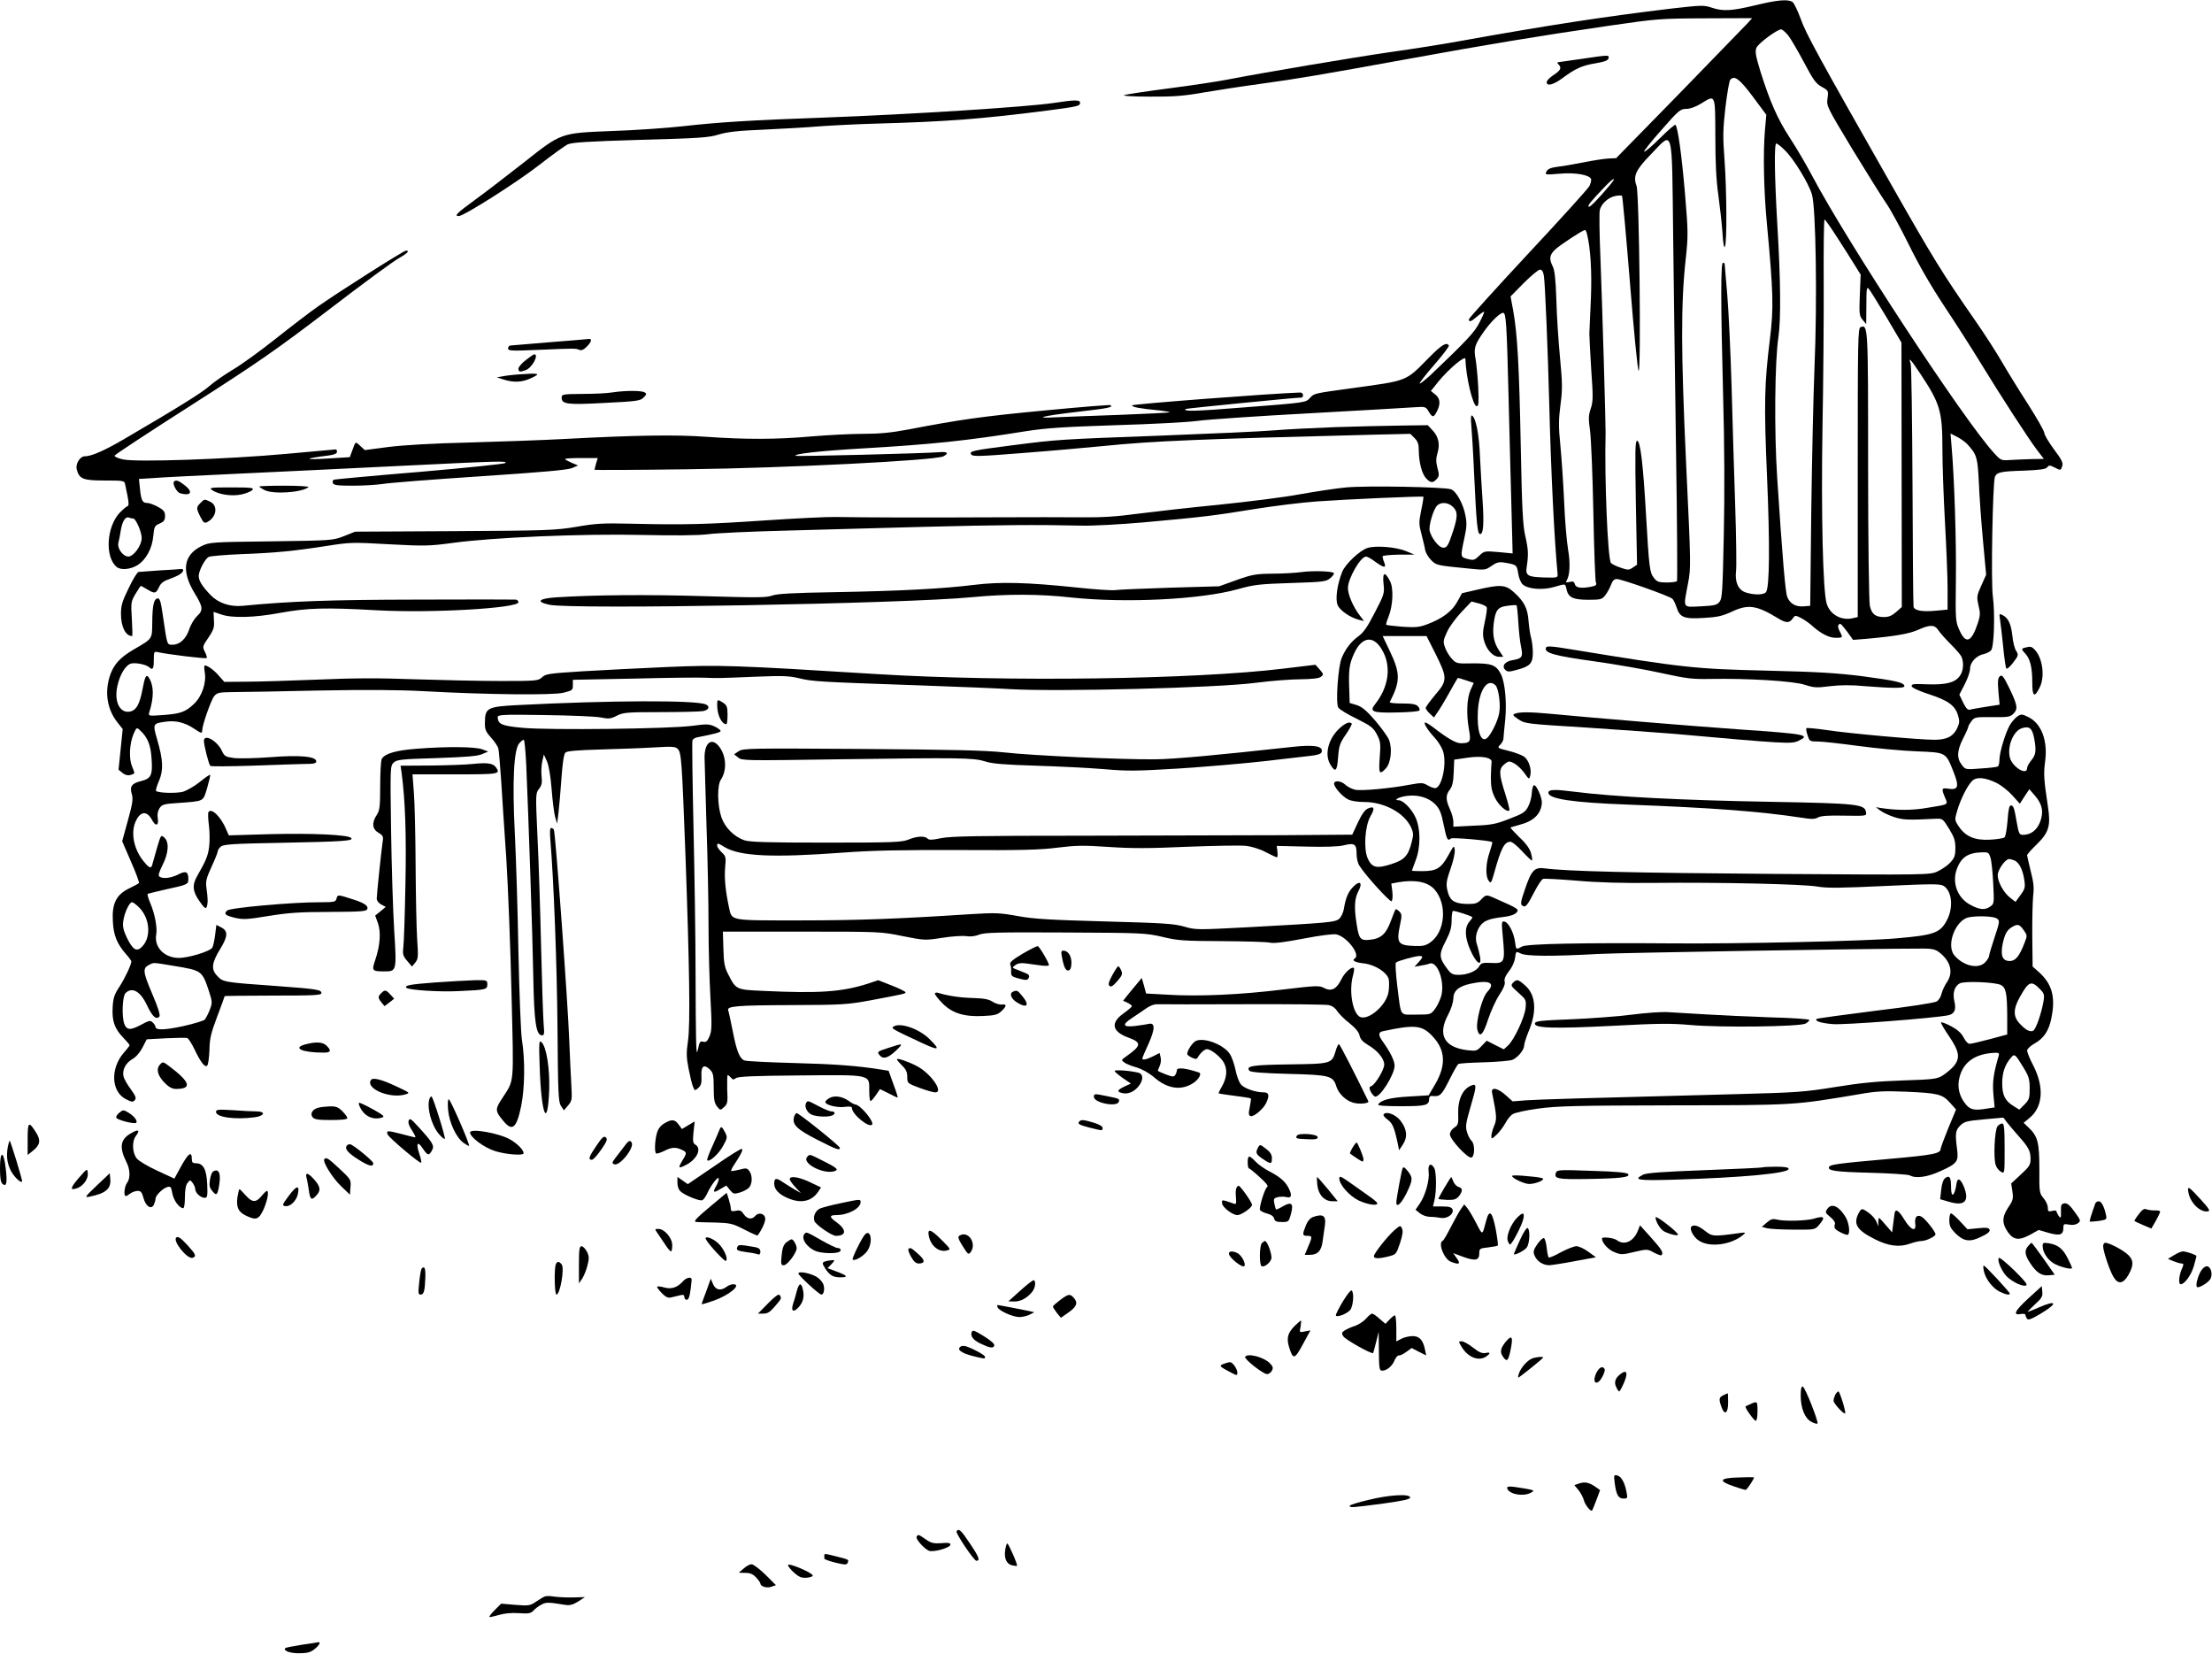  <svg version="1.0" xmlns="http://www.w3.org/2000/svg"
 width="1280pt" height="957pt" viewBox="0 0 1280 957"
 preserveAspectRatio="xMidYMid meet"><g transform="translate(0,957) scale(0.1,-0.1)"
fill="#000000" stroke="none">
<path d="M10155 9539 c-137 -33 -185 -35 -251 -13 -44 15 -59 14 -228 -5 -391
-47 -714 -96 -1241 -191 -88 -16 -259 -43 -380 -60 -217 -31 -755 -122 -950
-160 -55 -11 -208 -34 -339 -51 -132 -17 -249 -35 -260 -39 -13 -5 47 -9 149
-9 139 -1 197 4 310 24 77 13 226 36 330 50 217 30 330 49 864 146 445 81 752
132 1151 190 277 40 293 42 557 43 l272 1 -27 -30 c-15 -16 -192 -198 -393
-405 l-367 -375 -43 -2 c-24 -1 -89 -11 -144 -22 -55 -11 -124 -23 -153 -26
-38 -5 -55 -12 -63 -27 -10 -19 -9 -20 75 -13 91 8 173 -6 183 -31 2 -7 -2
-25 -10 -41 -8 -15 -168 -192 -356 -393 -187 -201 -341 -371 -341 -377 0 -19
11 -15 49 17 19 16 36 28 39 26 2 -2 -10 -30 -27 -62 -28 -56 -71 -102 -283
-304 -32 -29 -60 -51 -63 -49 -3 3 35 52 85 109 49 56 87 107 84 111 -13 22
-42 4 -115 -70 -137 -139 -119 -132 -439 -176 -233 -32 -225 -30 -252 -60 -23
-24 -30 -25 -366 -51 -302 -24 -368 -26 -351 -10 3 3 647 67 672 66 4 0 7 7 7
15 0 8 -8 15 -17 14 -162 -5 -971 -67 -972 -74 -2 -10 40 -18 162 -30 32 -4
57 -8 55 -10 -2 -3 -130 -9 -284 -15 -153 -5 -319 -12 -368 -14 -144 -8 -88 7
116 31 183 21 208 26 195 39 -3 3 -176 -11 -384 -31 -357 -34 -481 -51 -788
-110 -95 -18 -165 -25 -260 -25 -71 0 -206 -7 -300 -15 -203 -18 -381 -18
-610 -2 -175 13 -411 9 -825 -13 -113 -6 -356 -15 -540 -20 -214 -5 -385 -15
-472 -26 l-137 -18 -26 24 c-29 27 -27 28 -46 -25 l-15 -40 -114 -7 c-156 -10
-159 -2 -7 17 31 4 47 11 47 21 0 8 -3 14 -7 14 -5 0 -134 -12 -288 -26 -343
-31 -866 -49 -943 -32 -29 6 -51 16 -49 22 2 6 203 138 446 293 386 247 487
317 795 552 193 148 375 282 404 297 49 28 65 44 41 44 -13 0 -393 -241 -509
-323 -47 -33 -157 -117 -245 -187 -88 -70 -200 -151 -248 -179 -48 -29 -109
-71 -136 -95 -43 -38 -174 -120 -499 -310 -112 -65 -184 -96 -222 -96 -27 0
-54 -44 -46 -75 14 -56 36 -65 161 -65 111 0 115 -1 119 -22 23 -106 24 -123
13 -127 -7 -2 -26 -19 -44 -37 -77 -82 -87 -257 -18 -314 24 -20 79 -15 120
10 49 30 86 97 92 169 5 54 8 60 37 72 25 11 31 20 31 44 0 24 -7 34 -40 52
-22 12 -50 23 -62 23 -29 0 -36 14 -43 82 l-6 57 81 5 c44 4 271 15 505 26
234 11 655 31 935 45 569 28 613 29 599 16 -5 -5 -227 -28 -494 -51 -267 -22
-491 -43 -497 -45 -7 -2 -10 -11 -7 -20 5 -12 26 -15 117 -15 61 0 138 5 171
10 34 6 286 26 561 44 361 24 510 37 535 48 l35 15 -38 16 c-20 9 -37 18 -37
21 0 4 42 6 94 6 l95 0 -10 -32 c-5 -18 -9 -34 -9 -36 0 -2 242 -1 538 3 565
7 1437 51 1481 75 34 17 24 28 -21 24 -82 -7 -829 -26 -834 -21 -12 11 140 28
376 42 415 24 612 45 955 100 122 19 218 25 520 35 204 6 417 17 475 25 58 8
350 28 650 44 300 17 573 32 608 35 60 4 63 3 79 -25 22 -36 29 -36 48 1 22
43 19 76 -10 98 l-25 20 43 54 c63 76 157 155 157 131 2 -101 43 -273 65 -273
11 0 13 19 9 108 -3 59 -10 132 -15 162 -12 65 -7 84 48 162 40 57 92 108 111
108 17 0 21 -59 32 -505 6 -231 13 -525 17 -653 l6 -234 -82 8 c-81 7 -83 6
-111 -21 -27 -26 -33 -28 -67 -19 -43 11 -43 11 -19 122 13 59 15 85 6 129
-12 67 -53 141 -83 152 -37 14 -494 22 -607 11 -58 -5 -179 -24 -270 -40 -91
-17 -300 -43 -465 -60 -165 -16 -376 -40 -470 -52 -124 -17 -211 -22 -320 -21
-82 1 -323 1 -535 0 -389 -2 -730 -1 -895 2 -49 1 -234 -8 -410 -20 -339 -23
-464 -26 -770 -19 -164 4 -208 2 -320 -18 -122 -20 -166 -22 -705 -25 l-575
-3 -65 -26 c-65 -25 -69 -25 -420 -30 -347 -4 -356 -5 -403 -27 -105 -51 -119
-143 -42 -271 50 -81 52 -100 16 -134 -17 -16 -38 -51 -46 -77 -19 -56 -55
-89 -96 -89 -33 0 -31 -6 -55 158 -13 92 -19 112 -32 110 -22 -4 -30 -39 -31
-139 -1 -98 3 -93 -108 -157 -82 -48 -118 -90 -139 -158 -29 -96 -12 -191 46
-264 l30 -38 -12 -118 -12 -117 23 -19 c15 -12 31 -16 45 -12 29 9 28 6 10 50
-19 46 -15 131 9 188 17 38 18 39 37 21 44 -40 62 -84 67 -163 7 -97 -2 -116
-61 -131 -54 -13 -67 -32 -53 -76 8 -27 4 -55 -23 -152 l-33 -120 51 -118 c29
-65 49 -121 46 -124 -2 -3 -28 -17 -57 -31 -74 -36 -100 -87 -94 -190 4 -81
23 -129 76 -190 17 -19 31 -38 31 -42 0 -19 -37 -98 -69 -147 -29 -43 -36 -65
-39 -116 -5 -80 10 -125 59 -176 21 -22 39 -43 39 -46 0 -3 -15 -23 -34 -44
-79 -92 -72 -225 12 -268 35 -18 42 -18 52 -6 10 12 5 24 -23 63 -20 26 -38
59 -42 73 -9 37 10 77 50 101 22 12 45 39 60 68 l24 47 111 6 c62 3 117 4 124
1 7 -3 25 -31 40 -62 37 -78 62 -110 75 -97 6 6 11 46 13 90 1 67 9 98 45 194
24 63 43 116 43 118 0 1 126 3 280 3 232 0 280 2 280 14 0 20 -25 24 -255 41
-313 22 -315 23 -348 59 -37 38 -32 76 18 157 44 71 45 103 6 123 l-29 15 -7
-57 c-4 -31 -11 -65 -16 -74 -12 -22 -140 -61 -196 -60 -83 1 -142 63 -129
135 7 40 -8 122 -36 186 -10 24 -16 46 -14 49 3 2 52 14 109 27 121 26 127 29
127 58 0 44 -14 51 -58 28 -42 -21 -87 -27 -109 -13 -9 6 -4 23 17 66 36 71
40 134 11 160 -19 17 -20 16 -40 -51 -11 -37 -23 -80 -27 -95 -8 -37 -17 -35
-53 9 -55 67 -75 160 -48 226 27 64 66 70 97 13 20 -39 40 -34 33 9 -4 23 0
43 10 59 15 22 26 25 104 30 158 12 147 6 172 88 11 39 19 73 17 75 -2 3 -29
-16 -60 -41 -31 -25 -75 -50 -98 -57 -40 -10 -143 -7 -155 5 -3 3 4 29 17 58
27 63 24 122 -11 241 -26 90 -25 92 52 102 56 8 111 -6 161 -40 43 -29 48 -30
48 -11 0 30 51 175 69 198 18 21 27 23 113 24 51 0 273 4 493 9 275 5 466 4
610 -4 360 -20 742 -24 805 -9 52 13 55 15 55 44 l0 31 355 7 c195 5 380 7
410 5 70 -3 80 -3 295 6 151 6 191 5 249 -9 78 -19 112 -21 691 -41 231 -8
470 -18 530 -22 273 -16 1200 7 1425 37 85 11 200 20 255 20 68 1 106 5 118
14 17 13 17 15 -6 42 l-25 28 -183 -22 c-514 -63 -1604 -78 -2354 -32 -820 51
-912 54 -1215 41 -157 -7 -378 -18 -493 -25 -189 -12 -209 -15 -230 -34 -22
-21 -32 -22 -238 -22 -118 0 -342 5 -499 10 -208 8 -361 7 -565 -2 -154 -6
-338 -12 -409 -12 l-128 -1 -32 36 c-28 33 -65 59 -81 59 -4 0 -4 -18 0 -40
10 -60 -16 -138 -62 -182 -49 -47 -79 -58 -182 -65 -79 -6 -83 -5 -78 13 29
92 28 157 -2 204 -15 22 -22 8 -37 -71 -16 -82 -34 -116 -68 -125 -61 -15 -97
54 -77 146 14 65 45 118 76 130 24 9 92 -4 109 -21 20 -18 26 -8 26 42 0 48 1
51 23 46 52 -12 278 -40 283 -34 3 3 -2 19 -10 35 -15 30 -15 32 20 83 31 46
35 60 32 101 -2 27 -2 48 -2 48 1 0 21 -7 44 -15 63 -22 191 -19 346 10 154
28 257 31 559 14 313 -17 815 12 815 47 0 8 -8 15 -17 15 -10 1 -265 1 -568 0
-504 -1 -732 -9 -1011 -36 -73 -7 -141 16 -185 62 -50 52 -69 83 -69 111 0 30
36 99 58 110 9 5 94 12 187 16 197 7 306 18 499 48 133 21 149 21 360 9 206
-11 231 -10 366 8 232 32 755 54 1095 46 191 -4 321 -3 380 4 50 7 252 16 450
21 198 6 560 15 805 22 428 11 649 13 905 7 67 -2 227 7 365 19 343 31 408 39
640 77 113 18 275 38 360 44 165 12 613 32 617 27 1 -1 -4 -36 -13 -78 -14
-70 -14 -81 2 -140 9 -35 19 -76 21 -91 3 -15 18 -41 34 -57 31 -31 32 -31
214 -49 98 -10 100 -10 136 15 30 21 44 24 75 19 70 -12 71 -13 79 -61 3 -25
15 -54 25 -64 28 -28 116 -36 183 -16 69 20 64 21 72 -14 10 -47 39 -60 126
-60 72 0 79 2 98 26 11 14 26 41 33 60 9 24 18 34 34 34 27 0 304 -98 321
-114 7 -6 18 -29 25 -51 19 -58 44 -67 158 -60 76 4 107 11 159 35 97 46 145
39 271 -38 44 -27 65 -28 83 -1 14 20 16 20 48 4 19 -10 45 -28 59 -40 53 -49
103 -75 141 -75 44 0 44 1 24 39 -13 26 -11 41 5 41 4 0 21 -21 40 -46 l33
-46 76 6 c168 15 248 29 300 52 70 31 96 31 118 -3 10 -15 41 -50 69 -78 28
-27 56 -60 63 -72 17 -34 13 -88 -10 -116 -28 -37 -81 -50 -188 -46 -77 3 -91
2 -89 -11 2 -9 40 -27 102 -47 110 -36 150 -65 167 -124 9 -30 8 -43 -6 -73
-23 -47 -60 -66 -132 -66 -85 0 -490 36 -621 56 -62 9 -116 14 -119 11 -3 -3
0 -22 7 -41 11 -35 13 -36 59 -36 27 0 133 -12 237 -26 104 -14 256 -28 337
-31 171 -7 166 -4 213 -123 32 -82 25 -102 -32 -93 -39 6 -41 1 -19 -51 18
-43 25 -39 -104 -60 -86 -15 -172 -15 -266 -1 l-30 5 25 -19 c14 -11 50 -28
80 -38 52 -17 83 -18 238 -10 43 2 44 1 80 -57 30 -49 37 -69 37 -112 0 -45
-5 -57 -30 -85 -16 -17 -50 -40 -74 -51 -43 -20 -62 -20 -950 -14 -820 6
-1192 15 -1322 32 -60 8 -77 -10 -115 -122 -25 -73 -27 -86 -14 -94 18 -12 27
-1 72 86 18 35 39 66 47 69 7 3 94 -2 193 -10 124 -11 264 -15 451 -13 379 4
859 -7 942 -21 56 -10 133 -9 390 3 282 13 323 13 343 0 47 -31 56 -122 20
-194 -40 -78 -73 -90 -296 -109 -177 -16 -919 -32 -1287 -29 -529 4 -846 -2
-877 -18 -36 -19 -35 -20 -41 26 -7 54 -38 114 -61 118 -17 4 -18 -1 -10 -85
14 -153 12 -158 -70 -154 -47 2 -56 -1 -66 -19 -15 -28 -68 -50 -119 -50 -34
0 -44 5 -65 33 -49 65 -51 85 -11 161 27 53 35 79 35 122 0 30 4 54 8 54 18 0
112 -31 112 -37 0 -4 -7 -14 -16 -24 -30 -34 -29 -90 4 -165 35 -79 68 -101
56 -37 -4 21 -11 48 -15 61 -14 37 -10 72 11 108 23 36 53 49 141 59 36 4 63
13 74 25 17 19 14 22 -127 84 -47 21 -50 21 -78 -9 -19 -20 -33 -25 -70 -25
-75 0 -105 15 -119 59 -16 54 -14 68 15 151 14 40 24 86 22 103 -3 28 -5 27
-38 -33 -41 -74 -68 -90 -150 -90 -33 0 -60 1 -60 3 0 1 10 27 21 57 31 78 30
188 -1 253 -23 49 -71 97 -96 97 -34 0 0 19 45 25 65 9 128 -9 166 -48 25 -26
35 -48 49 -119 18 -87 23 -96 42 -79 8 7 230 -12 239 -21 2 -2 -5 -28 -15 -58
-23 -65 -25 -139 -6 -165 13 -18 15 -15 31 40 41 149 60 185 96 185 9 0 40
-25 68 -56 29 -31 54 -55 56 -52 3 2 0 21 -6 43 -7 25 -29 56 -67 91 -30 30
-54 55 -51 57 2 1 26 8 52 15 81 21 124 62 129 125 3 31 -32 109 -46 104 -5
-2 -11 -22 -12 -45 -1 -23 -10 -58 -21 -78 -16 -32 -29 -41 -108 -71 -79 -31
-104 -36 -207 -40 l-118 -6 0 29 c0 16 -9 49 -20 73 -25 54 -25 82 0 113 14
19 20 44 22 99 l3 74 75 11 c84 13 148 1 141 -27 -1 -7 -3 -46 -4 -85 0 -56 5
-82 24 -120 22 -44 70 -86 83 -73 3 3 -8 46 -24 97 -37 115 -38 144 -4 171 24
19 28 19 55 5 16 -8 43 -33 59 -55 28 -40 29 -40 35 -16 9 36 -8 88 -35 109
-14 10 -55 25 -91 34 -65 16 -66 17 -48 35 11 11 19 27 19 37 0 9 5 57 10 106
10 101 -1 219 -25 266 -27 53 -55 63 -162 62 -93 -2 -96 -1 -122 27 -14 15
-32 44 -39 65 -12 33 -11 41 11 89 13 30 51 81 83 115 l59 62 42 -11 c23 -6
44 -16 46 -23 3 -6 -2 -44 -11 -83 -13 -60 -13 -80 -3 -114 15 -51 52 -89 85
-89 l25 0 -24 36 c-30 44 -39 90 -32 153 10 81 23 99 79 106 27 4 51 5 54 3 2
-3 7 -47 10 -99 3 -52 10 -116 16 -142 12 -57 6 -67 -48 -76 -45 -7 -66 -34
-44 -56 13 -13 22 -13 69 0 75 20 91 37 91 99 0 28 -5 67 -10 86 -6 19 -12 63
-15 98 -5 72 -25 112 -85 166 -48 43 -77 46 -209 15 l-91 -21 -27 -49 c-30
-55 -85 -97 -172 -130 -48 -18 -68 -20 -146 -15 -49 4 -91 9 -93 11 -3 2 3 23
13 47 26 66 30 166 8 207 -30 57 -44 51 -37 -16 6 -56 4 -62 -50 -166 -42 -82
-65 -116 -94 -137 -44 -32 -75 -72 -98 -126 -21 -49 -36 -263 -20 -287 6 -11
54 -40 106 -65 84 -42 97 -52 118 -92 21 -41 22 -53 16 -132 -7 -94 -2 -104
35 -64 30 31 39 117 18 167 -8 19 -45 70 -81 112 -50 58 -77 79 -106 88 l-40
12 -2 66 c-5 125 -1 157 27 219 48 106 121 109 171 6 45 -91 26 -203 -48 -297
-36 -45 -16 -52 125 -49 66 1 125 6 130 11 4 4 1 16 -8 25 -12 12 -35 16 -92
16 -41 0 -73 3 -71 8 62 121 62 166 0 296 l-41 86 127 0 127 0 53 -105 c68
-137 68 -153 -3 -235 -30 -36 -55 -70 -55 -76 0 -6 11 -21 24 -33 l24 -22 19
28 c11 15 42 66 68 113 26 47 49 86 50 87 1 2 22 -4 48 -13 l45 -15 -19 -42
c-21 -48 -25 -141 -8 -232 12 -65 6 -75 -47 -75 -29 0 -75 26 -158 90 -21 16
-43 30 -48 30 -14 0 11 -41 52 -86 21 -22 43 -58 50 -79 24 -72 -7 -215 -46
-215 -9 0 -29 8 -44 17 -26 15 -36 15 -97 4 -114 -22 -286 -38 -321 -30 -19 4
-44 17 -56 28 -25 24 -66 28 -66 7 0 -21 47 -74 81 -91 16 -9 56 -15 93 -15
116 0 231 -62 271 -146 14 -31 15 -43 5 -82 -21 -84 -42 -107 -121 -132 -84
-27 -112 -20 -136 37 -23 57 -14 185 17 240 28 47 22 62 -15 45 -18 -8 -36
-35 -58 -82 l-32 -69 -405 -3 c-223 -1 -742 -2 -1155 -3 -610 0 -763 -3 -818
-14 -52 -11 -70 -12 -79 -3 -17 17 -61 15 -110 -5 -39 -16 -87 -18 -478 -18
-343 0 -443 3 -474 14 -59 21 -112 74 -132 134 -23 69 -25 184 -2 217 37 57
30 143 -15 196 -42 48 -81 14 -80 -71 0 -16 5 -190 11 -385 7 -195 12 -458 12
-585 0 -126 5 -314 11 -417 9 -162 8 -191 -5 -223 -13 -30 -20 -36 -36 -32
-16 4 -21 -1 -26 -21 -3 -15 -7 -31 -9 -37 -7 -21 -9 90 -10 445 0 201 -6 585
-12 854 -6 270 -9 496 -6 503 3 7 15 15 27 17 102 20 136 29 136 37 0 5 -16
17 -35 26 -30 14 -45 15 -127 4 -130 -18 -831 -26 -982 -12 -122 11 -145 21
-146 62 0 14 28 16 273 12 149 -2 295 -8 324 -14 45 -9 57 -8 92 10 37 19 58
21 254 21 118 0 229 3 246 6 34 7 41 28 14 39 -62 25 -555 23 -1081 -4 -182
-9 -195 -16 -196 -99 -1 -43 4 -54 36 -90 21 -23 40 -52 42 -64 3 -13 10 -95
16 -183 5 -88 19 -293 30 -455 10 -162 24 -514 30 -782 13 -542 18 -490 -57
-607 -39 -60 -38 -70 12 -129 50 -60 75 -38 101 90 21 104 23 266 4 383 -6 39
-15 266 -20 505 -4 239 -14 550 -21 690 -15 299 -6 485 26 520 10 11 21 20 26
20 4 0 10 -64 14 -142 13 -300 37 -994 41 -1233 5 -260 16 -335 51 -335 12 0
14 11 9 62 -3 35 -10 239 -15 453 -5 215 -14 501 -21 637 -11 243 -11 248 9
274 16 20 19 35 15 72 -3 26 -1 65 4 87 l9 40 18 -40 c11 -25 21 -86 27 -160
5 -66 14 -138 20 -160 l12 -40 8 65 c4 36 12 125 17 199 6 86 14 139 23 147 9
9 67 14 208 18 107 3 247 8 310 12 100 6 118 5 132 -9 21 -21 24 -72 44 -602
24 -659 29 -995 15 -1088 -10 -68 -9 -95 3 -157 8 -41 19 -88 25 -104 11 -28
12 -28 32 -10 16 14 20 28 18 69 -3 58 15 71 50 36 18 -18 21 -33 21 -105 0
-67 4 -88 19 -107 19 -24 19 -24 41 -4 20 18 22 28 18 102 -1 46 0 83 3 83 4
0 12 -7 19 -15 10 -12 15 -13 28 -3 11 10 103 14 369 16 419 4 403 7 403 -88
0 -33 3 -60 8 -60 4 0 18 16 31 35 l23 34 49 -24 c26 -14 50 -25 53 -25 3 0
-8 35 -24 77 l-28 78 -43 7 c-137 22 -272 32 -509 38 -146 4 -273 10 -283 15
-28 12 -45 56 -67 170 -12 58 -23 112 -26 119 -10 25 47 30 366 31 296 1 324
3 460 28 196 37 200 38 200 46 0 4 -35 22 -79 39 l-79 31 -63 -21 c-149 -47
-280 -56 -598 -41 -162 7 -162 7 -207 96 -21 40 -26 65 -28 148 l-3 99 457 0
c451 0 458 0 584 -26 126 -25 129 -25 227 -10 55 9 118 13 139 10 25 -4 53 -1
77 9 32 12 109 14 498 12 443 -2 464 -3 560 -25 90 -22 125 -24 345 -25 135
-1 261 -4 280 -9 24 -5 84 3 195 24 92 18 172 28 188 24 61 -13 141 -118 107
-139 -20 -12 0 -23 54 -29 64 -8 132 -52 142 -91 3 -14 3 -47 -1 -73 -12 -82
-128 -177 -172 -141 -40 33 -57 156 -33 238 5 19 7 37 5 40 -12 12 -54 -25
-73 -65 -28 -57 -58 -72 -100 -50 -28 15 -46 14 -239 -9 -244 -30 -488 -41
-664 -30 l-127 7 -12 45 -13 45 -24 -29 c-13 -15 -37 -45 -54 -65 l-30 -38 25
-11 c14 -7 26 -16 26 -20 0 -4 -22 -23 -50 -43 -76 -55 -65 -105 32 -140 76
-28 73 -46 -18 -110 -26 -18 -26 -20 -8 -33 10 -8 43 -21 72 -29 32 -10 72
-32 103 -59 76 -65 155 -76 224 -31 32 21 51 55 33 61 -78 26 -128 31 -128 13
0 -7 -4 -19 -9 -27 -8 -12 -16 -12 -55 3 -25 10 -46 19 -46 21 0 2 5 15 11 29
6 13 9 36 5 49 l-6 25 -37 -19 c-38 -19 -63 -24 -63 -13 0 4 16 42 36 85 39
87 39 125 0 115 -12 -3 -48 -8 -79 -12 -71 -8 -76 8 -14 48 23 15 58 39 78 53
24 17 48 26 70 25 19 -1 241 -1 495 0 253 1 475 -1 493 -5 20 -4 39 -18 49
-35 10 -15 41 -47 70 -69 35 -28 55 -52 59 -71 4 -21 18 -37 48 -55 56 -32 95
-80 95 -114 0 -30 -52 -116 -75 -125 -12 -4 -13 -10 -4 -30 7 -14 18 -27 25
-30 27 -10 114 126 114 179 0 27 -25 78 -65 134 -31 42 -31 59 -2 65 186 40
227 35 288 -31 73 -78 78 -164 15 -274 l-39 -66 -114 -7 c-108 -6 -162 -20
-178 -46 -4 -7 42 -10 132 -10 144 0 163 5 163 43 0 11 6 18 18 16 45 -4 53 3
97 90 24 49 49 92 54 95 5 4 72 8 148 10 76 2 150 9 164 14 32 13 69 58 69 84
0 10 11 45 24 77 51 119 44 215 -19 270 -41 36 -48 37 -70 15 -14 -15 -12 -19
31 -57 45 -40 46 -42 42 -89 -6 -55 -65 -182 -101 -216 l-25 -23 -50 25 -49
25 -29 -30 c-27 -29 -32 -31 -82 -25 -135 16 -175 89 -112 206 17 31 29 71 30
92 0 46 31 72 101 87 108 23 145 5 96 -47 -31 -32 -69 -178 -58 -220 13 -49
33 -30 62 60 16 48 45 112 65 142 25 38 35 62 31 77 -4 15 4 33 24 59 18 22
33 54 36 78 5 39 6 39 32 26 31 -17 183 -18 451 -3 143 7 1557 31 1884 31 42
0 66 -5 84 -19 69 -51 87 -118 49 -174 -14 -20 -28 -51 -32 -68 -4 -18 -16
-38 -28 -45 -13 -8 -162 -31 -356 -54 -183 -23 -336 -44 -339 -47 -12 -12 23
-24 93 -30 63 -6 583 34 668 51 37 8 48 31 36 82 -11 49 1 86 32 103 28 14
206 7 238 -10 29 -16 35 -48 36 -176 l0 -110 -100 -27 c-55 -14 -107 -27 -117
-27 -9 -1 -24 15 -35 36 -14 27 -36 46 -73 66 -29 15 -55 25 -58 22 -3 -2 18
-39 47 -81 60 -89 65 -126 26 -173 -14 -16 -43 -40 -63 -53 -34 -21 -52 -23
-232 -29 -147 -5 -243 -14 -390 -38 -179 -29 -225 -32 -565 -41 -891 -23
-1155 -31 -1226 -36 l-76 -6 -40 36 c-47 42 -86 49 -79 14 27 -132 29 -153 12
-192 -9 -21 -16 -48 -16 -59 0 -19 2 -18 31 9 17 16 39 46 50 66 11 21 29 44
42 52 12 8 78 23 147 32 108 15 214 18 780 19 710 1 696 0 1082 65 95 17 142
19 265 14 186 -8 212 -14 256 -63 l36 -40 -45 -108 c-24 -59 -44 -113 -44
-119 0 -28 -41 -36 -299 -59 -285 -25 -338 -32 -346 -45 -14 -23 35 -30 235
-35 117 -3 221 -10 231 -15 36 -20 103 -10 179 25 95 43 104 55 95 125 -12 91
-10 110 18 138 23 23 38 27 138 36 l112 10 21 -28 c12 -15 42 -51 67 -79 58
-65 69 -86 69 -133 0 -33 -7 -44 -56 -89 l-56 -52 7 -46 c6 -42 4 -52 -25 -94
-36 -55 -36 -92 0 -143 32 -44 63 -48 125 -15 l52 29 58 -17 c65 -18 85 -12
85 30 0 22 3 23 33 18 20 -4 39 -1 51 8 18 13 17 16 -19 66 -28 39 -43 51 -59
49 -18 -3 -21 -9 -20 -47 1 -39 -1 -42 -13 -26 -7 11 -13 23 -13 27 0 5 -11 6
-25 2 -22 -5 -25 -3 -25 19 0 14 -11 39 -25 55 -24 29 -25 35 -24 170 0 153
-9 189 -65 241 l-26 25 34 28 c77 63 86 176 23 301 -21 39 -37 80 -37 89 0 9
19 27 42 40 53 29 84 74 98 145 26 125 5 201 -74 271 l-34 30 -2 173 c-1 96 2
201 5 235 6 46 3 79 -14 144 -11 46 -21 88 -21 92 0 5 24 32 54 61 73 71 84
109 66 225 -23 151 -25 185 -16 254 17 120 -20 220 -94 258 -38 19 -44 20 -65
6 -12 -8 -32 -30 -43 -48 -26 -43 -62 -161 -62 -203 0 -19 -4 -36 -9 -39 -5
-4 -49 -9 -98 -12 -89 -7 -90 -7 -111 21 -30 38 -28 83 8 153 17 33 30 63 30
68 0 5 9 20 19 33 17 22 24 23 119 22 90 -1 104 1 122 19 28 28 25 49 -21 145
-35 72 -44 83 -56 73 -12 -10 -14 -27 -9 -89 l7 -76 -78 -12 c-43 -7 -85 -14
-94 -17 -12 -3 -23 8 -39 41 l-22 46 31 60 c17 33 31 73 31 90 0 37 37 77 80
85 16 4 35 13 42 22 17 20 23 212 10 310 -12 82 -1 662 12 694 12 26 33 31
166 35 94 4 128 8 137 20 10 13 15 12 43 -2 35 -18 35 -18 44 11 5 17 -7 40
-49 95 -30 41 -55 83 -55 93 0 11 -42 85 -93 165 -52 80 -120 191 -152 246
-32 55 -101 163 -155 240 -191 275 -241 356 -482 780 -423 744 -498 880 -528
966 -17 46 -38 90 -47 97 -26 18 -86 13 -218 -19z m192 -173 c15 -19 56 -89
91 -155 54 -102 69 -124 103 -143 40 -22 40 -23 34 -68 -6 -44 -3 -49 145
-295 84 -137 171 -277 194 -310 24 -33 81 -139 129 -235 56 -115 127 -239 207
-360 68 -102 161 -248 208 -325 121 -198 278 -440 327 -505 l42 -55 -66 -1
c-36 -1 -92 -3 -124 -5 -58 -4 -58 -4 -100 42 -174 190 -847 1216 -1052 1604
-32 61 -89 158 -127 216 -74 114 -115 209 -171 385 -28 93 -32 115 -23 138 11
25 119 106 143 106 6 0 24 -15 40 -34z m-204 -355 l78 -105 -8 -90 c-11 -130
-7 -345 11 -536 38 -406 40 -491 18 -670 -32 -257 -35 -375 -17 -795 17 -393
15 -646 -6 -671 -14 -17 -71 -17 -119 -1 -42 15 -62 60 -54 125 3 24 1 192 -5
375 -6 183 -16 494 -21 692 -6 198 -17 436 -25 530 -8 93 -15 173 -15 177 0 4
-4 8 -10 8 -13 0 -13 -233 1 -770 8 -273 9 -572 4 -803 -7 -328 -9 -370 -25
-389 -15 -19 -30 -22 -109 -26 -107 -5 -101 -15 -73 133 17 88 17 106 -11 690
-30 650 -31 928 -2 1190 14 131 14 155 -5 380 -19 221 -41 379 -55 393 -3 3
-44 -32 -90 -78 -46 -46 -87 -81 -91 -77 -3 3 42 60 101 126 98 112 109 121
142 121 22 0 54 11 85 30 86 53 83 61 84 -188 0 -149 5 -255 17 -337 9 -66 20
-164 24 -218 3 -58 9 -93 14 -85 13 19 11 329 -2 505 -10 129 -9 174 5 299 10
82 22 154 28 162 24 28 53 7 131 -97z m-461 -811 c4 -305 11 -876 17 -1269 6
-393 8 -718 5 -723 -3 -4 -29 -8 -59 -8 -46 0 -57 4 -74 26 -25 32 -28 55 -46
364 -17 300 -33 430 -52 430 -11 0 -12 -63 -7 -359 l7 -358 -25 -17 c-22 -15
-28 -15 -71 0 -25 8 -50 21 -55 27 -19 23 -38 495 -31 752 1 45 -19 733 -30
1015 -6 135 -7 257 -4 272 7 38 49 76 90 84 18 4 36 4 39 1 3 -3 24 -230 46
-504 22 -275 44 -502 50 -508 15 -15 4 1030 -12 1070 -21 56 -5 92 83 182 132
136 121 177 129 -477z m646 501 c51 -49 138 -191 157 -256 23 -76 31 -616 15
-995 -7 -168 -15 -548 -19 -845 l-6 -540 -38 -3 c-46 -4 -80 16 -95 55 -11 28
-28 229 -58 688 -18 272 -14 676 7 815 15 101 13 331 -6 645 -17 291 -19 475
-6 475 5 0 27 -17 49 -39z m-1013 -203 c-70 -83 -116 -130 -122 -124 -7 7 12
30 91 113 54 57 76 64 31 11z m1315 -300 c36 -55 81 -127 101 -159 l36 -58 -5
-118 c-4 -109 -3 -120 16 -143 l21 -25 1 110 c0 92 2 107 13 95 8 -8 53 -82
102 -163 l88 -149 1 -765 1 -765 -33 -29 c-24 -21 -42 -29 -70 -29 -50 0 -71
17 -82 65 -5 23 -10 377 -10 811 0 812 0 818 -44 801 -15 -6 -16 -76 -16 -841
l0 -836 -26 -6 c-68 -17 -135 20 -154 85 -22 73 -32 528 -24 1016 5 264 8 643
7 843 -1 199 1 362 5 362 4 0 36 -46 72 -102z m-1447 20 c21 -84 29 -218 23
-373 -4 -93 -8 -186 -9 -205 0 -19 5 -114 11 -211 11 -155 11 -182 -3 -223
-13 -39 -14 -58 -4 -128 6 -46 15 -256 19 -468 4 -212 11 -394 14 -406 7 -18
3 -22 -24 -28 -61 -12 -91 -7 -97 14 -4 16 -11 18 -31 13 -19 -4 -23 -3 -17 7
19 31 23 98 9 180 -8 47 -19 173 -23 280 -5 107 -15 254 -22 326 -11 108 -10
148 1 233 12 90 11 124 -3 274 -9 95 -19 245 -21 334 -4 119 -10 171 -21 192
-22 44 -19 66 15 98 28 26 157 111 171 112 4 1 9 -9 12 -21z m-249 -245 c7
-46 23 -433 31 -743 10 -395 29 -776 48 -979 2 -24 1 -24 -78 -22 -97 3 -109
11 -100 65 10 68 9 98 -9 176 -14 61 -19 156 -26 520 -9 458 -19 646 -44 785
l-15 80 77 78 c42 42 84 77 93 77 12 0 19 -11 23 -37z m2178 -565 c115 -173
128 -217 128 -437 0 -91 7 -283 15 -426 8 -143 15 -314 15 -381 l0 -121 -65
-6 c-79 -8 -126 0 -132 22 -2 9 -5 324 -6 701 -2 377 -6 695 -11 708 -15 40 1
23 56 -60z m274 -410 c53 -58 58 -75 65 -222 3 -77 14 -229 24 -336 l18 -195
-28 -63 c-27 -59 -27 -66 -16 -115 11 -45 10 -59 -4 -102 -37 -111 -69 -124
-106 -42 -23 51 -24 57 -21 292 3 220 -9 592 -25 773 l-6 74 39 -20 c21 -11
49 -31 60 -44z m-2979 -360 c29 -27 29 -56 2 -139 -29 -89 -37 -101 -62 -97
-23 3 -64 56 -74 96 -7 29 21 125 43 147 22 22 64 19 91 -7z m-7636 -68 c15 0
49 -78 49 -113 0 -42 -46 -106 -77 -107 -31 0 -66 47 -58 80 4 14 10 46 14 72
9 53 27 82 48 73 8 -3 19 -5 24 -5z m7883 -965 c18 -19 31 -112 21 -162 -8
-45 -47 -124 -70 -143 -36 -30 -60 43 -53 158 7 121 56 192 102 147z m3117
-307 c13 -70 10 -95 -16 -126 -14 -17 -25 -37 -25 -46 0 -45 -84 5 -99 59 -18
67 20 159 72 173 41 12 57 -2 68 -60z m-215 -259 c25 -13 66 -45 89 -71 l43
-48 27 42 28 42 33 -38 c43 -50 51 -94 29 -152 -18 -47 -54 -74 -98 -74 -22 0
-25 6 -37 73 -15 88 -19 97 -35 97 -8 0 -14 -27 -18 -87 -4 -47 -11 -91 -17
-97 -6 -6 -44 -12 -84 -14 -88 -5 -142 18 -181 76 -25 38 -25 39 -9 93 20 67
58 143 86 171 25 25 75 21 144 -13z m-7361 -371 c90 -52 274 -61 680 -31 174
13 339 16 675 15 357 -2 470 1 570 14 107 13 149 14 295 4 133 -9 232 -9 455
1 157 6 311 9 343 5 32 -4 83 -20 113 -37 31 -16 59 -29 63 -29 4 0 5 15 3 33
l-4 33 171 -4 c106 -3 188 0 215 7 64 16 76 8 76 -48 0 -27 7 -57 18 -72 38
-59 175 -208 184 -203 6 4 8 27 5 55 l-6 47 42 8 c97 16 169 2 208 -42 75 -85
62 -245 -24 -306 -25 -18 -44 -23 -89 -21 -99 3 -109 16 -86 125 11 51 10 60
-5 75 -9 9 -19 15 -21 12 -3 -3 -15 -33 -28 -68 -27 -74 -56 -101 -120 -108
-55 -6 -64 3 -77 87 -16 96 -13 151 8 191 28 51 12 69 -27 30 -31 -31 -45 -65
-56 -132 -4 -20 -15 -44 -26 -54 -23 -21 -58 -24 -537 -50 -286 -15 -295 -15
-360 4 -59 17 -121 21 -458 30 -319 9 -411 14 -505 31 -105 19 -129 20 -275
11 -415 -27 -648 -36 -987 -36 -413 0 -392 -4 -410 77 -20 94 -27 166 -22 228
6 61 4 67 -20 89 -14 14 -26 30 -26 38 0 17 3 17 45 -9z m7323 -60 c6 -18 13
-86 16 -150 6 -113 5 -117 -16 -132 -32 -23 -63 -20 -118 10 -74 40 -106 129
-76 208 26 68 65 93 148 95 33 1 37 -2 46 -31z m143 -18 c25 -14 45 -55 53
-112 6 -41 4 -51 -22 -86 l-29 -40 -32 25 c-37 29 -71 91 -71 129 0 32 44 94
66 94 8 0 24 -5 35 -10z m-10854 -272 c60 -62 68 -168 18 -222 -33 -36 -55
-24 -91 49 -20 42 -25 65 -21 94 6 48 35 111 51 111 7 0 26 -15 43 -32z
m10748 -62 c18 -13 17 -17 -13 -109 -18 -53 -32 -101 -32 -108 0 -7 -10 -23
-22 -36 -39 -42 -127 -22 -179 40 -49 59 7 205 84 220 52 10 144 6 162 -7z
m155 -67 c21 -29 22 -32 6 -72 -30 -79 -53 -107 -86 -107 -43 0 -55 31 -41
101 13 58 25 79 56 97 31 18 42 14 65 -19z m-3480 -156 c0 -4 -10 -18 -22 -31
l-23 -25 35 6 c19 3 43 8 52 12 45 18 90 -104 68 -187 -7 -24 -23 -58 -36 -75
-25 -33 -26 -33 -109 -33 -99 0 -86 -19 -110 170 -8 68 -12 127 -7 131 8 9
108 37 135 38 9 1 17 -2 17 -6z m-7219 -52 c157 -26 159 -27 199 -148 19 -59
19 -65 4 -105 -9 -24 -23 -49 -29 -57 -7 -7 -64 -24 -126 -38 -107 -23 -159
-24 -159 -4 0 5 -7 17 -16 25 -14 14 -20 13 -70 -14 -60 -32 -81 -30 -95 7
-15 41 -11 159 7 177 38 38 86 12 124 -69 32 -67 53 -86 72 -67 7 7 -5 47 -41
132 -54 126 -57 149 -18 168 29 14 16 15 148 -7z m10791 -131 c27 -27 29 -34
23 -73 -13 -74 -45 -165 -61 -171 -19 -7 -41 4 -76 41 -40 42 -39 86 2 158 49
87 64 93 112 45z m-236 -387 c-31 -105 -37 -153 -31 -224 l7 -76 -39 -6 c-76
-13 -100 -9 -127 23 -39 47 -52 102 -37 158 23 89 92 136 204 141 23 1 27 -3
23 -16z m141 -66 c33 -54 38 -70 38 -124 0 -56 -3 -66 -30 -93 l-30 -30 -32
20 c-50 30 -67 63 -67 133 0 61 16 109 52 149 19 23 24 19 69 -55z"/>
<path d="M9150 9229 c-69 -10 -129 -18 -134 -19 -6 0 -5 -5 2 -12 20 -20 14
-34 -28 -62 -22 -14 -40 -33 -40 -41 0 -26 39 -16 93 24 74 55 112 72 191 85
53 9 72 17 74 29 4 20 4 20 -158 -4z"/>
<path d="M6095 8974 c-158 -23 -810 -65 -1320 -84 -424 -15 -618 -27 -820 -50
-99 -11 -286 -24 -415 -28 -298 -12 -290 -9 -510 -183 -91 -71 -215 -167 -277
-212 -111 -81 -127 -97 -98 -97 29 0 335 194 466 296 73 57 148 111 165 119
25 11 115 17 420 26 342 9 397 13 454 31 50 15 111 22 260 28 107 5 251 13
320 19 69 5 220 13 335 16 399 11 609 27 982 75 182 24 193 26 193 46 0 17
-31 17 -155 -2z"/>
<path d="M3180 7590 c-118 -10 -221 -19 -227 -19 -7 -1 -13 -8 -13 -17 0 -14
19 -15 178 -8 210 9 212 9 234 0 12 -5 25 0 43 18 27 27 33 47 13 45 -7 -1
-110 -10 -228 -19z"/>
<path d="M3043 7487 c-23 -17 -42 -40 -43 -49 0 -20 8 -22 43 -9 37 14 78 92
48 91 -3 0 -25 -15 -48 -33z"/>
<path d="M2990 7403 c-25 -2 -61 -6 -80 -10 l-35 -6 40 -13 c57 -18 104 -16
153 6 67 30 57 33 -78 23z"/>
<path d="M3545 7300 c-27 -5 -105 -9 -172 -9 -116 -1 -123 -2 -123 -21 0 -39
33 -43 251 -31 183 9 205 12 223 31 18 18 19 22 6 30 -17 11 -112 11 -185 0z"/>
<path d="M8514 7109 c3 -35 11 -161 16 -279 14 -294 19 -350 35 -350 19 0 23
62 14 195 -5 66 -11 181 -15 255 -5 129 -24 222 -46 236 -6 4 -8 -15 -4 -57z"/>
<path d="M7730 7099 c-129 -5 -291 -13 -360 -19 -69 -6 -359 -19 -645 -30
-592 -22 -601 -22 -865 -56 -235 -30 -252 -34 -240 -53 7 -13 48 -12 297 8
158 12 371 31 473 41 275 28 548 40 1553 65 l218 5 24 -24 c20 -20 25 -36 25
-73 1 -69 18 -134 42 -160 26 -28 40 -29 62 -4 14 16 15 24 4 64 -9 35 -9 54
0 85 16 51 6 96 -28 132 l-28 30 -149 -2 c-81 -1 -254 -5 -383 -9z"/>
<path d="M1007 6784 c-11 -12 15 -62 36 -68 64 -17 76 8 24 48 -34 26 -49 31
-60 20z"/>
<path d="M1500 6755 c0 -2 13 -11 30 -20 50 -26 218 -15 255 17 5 4 -57 8
-138 8 -81 0 -147 -2 -147 -5z"/>
<path d="M1227 6735 c38 -27 118 -38 173 -25 27 6 54 18 61 26 10 12 -8 14
-122 14 -121 0 -131 -1 -112 -15z"/>
<path d="M1160 6660 c-25 -25 -25 -31 0 -81 18 -34 23 -38 40 -29 54 29 63 96
15 118 -33 15 -31 16 -55 -8z"/>
<path d="M7914 6400 c-45 -14 -129 -93 -147 -138 -29 -72 -41 -158 -27 -192
13 -32 73 -73 124 -86 l29 -7 -26 34 c-37 49 -67 118 -67 157 0 55 73 182 105
182 7 0 31 -13 53 -30 52 -37 65 -38 52 -4 -6 14 -10 30 -10 35 0 5 42 9 93
10 l92 0 -50 21 c-56 23 -173 33 -221 18z"/>
<path d="M925 6270 c-60 -4 -116 -8 -123 -9 -7 0 -33 -42 -57 -93 -38 -77 -45
-101 -45 -150 0 -75 27 -128 65 -128 2 0 1 45 -2 99 -6 95 -5 101 21 145 15
25 29 46 31 46 3 0 19 -9 37 -20 44 -26 50 -25 68 13 11 24 27 36 63 48 50 18
77 35 77 50 0 5 -6 8 -12 7 -7 -1 -62 -5 -123 -8z"/>
<path d="M7530 6260 c-30 -4 -104 -9 -165 -9 -99 -1 -120 -5 -210 -37 l-100
-36 -280 -8 c-154 -5 -298 -11 -320 -14 -22 -3 -123 4 -225 15 -286 30 -443
34 -595 15 -178 -22 -419 -35 -805 -42 -244 -4 -334 -9 -363 -20 -32 -12 -92
-12 -395 -3 -330 10 -639 7 -855 -7 -102 -7 -118 -26 -37 -43 132 -28 2059 6
2445 44 199 19 388 19 576 -2 313 -33 745 -12 961 48 96 27 127 30 309 36 190
6 203 8 228 29 14 12 23 25 19 29 -11 11 -127 14 -188 5z"/>
<path d="M11573 5989 c3 -19 11 -88 18 -154 6 -66 15 -125 18 -132 4 -6 20 7
40 33 32 42 32 45 18 68 -9 13 -19 52 -22 87 -8 69 -23 102 -56 120 -20 10
-21 9 -16 -22z"/>
<path d="M8946 5823 c-12 -30 46 -47 279 -79 128 -18 305 -49 393 -69 142 -31
175 -35 279 -33 215 4 482 -12 547 -34 53 -17 68 -18 145 -8 60 7 122 8 206 0
152 -12 225 -13 225 0 0 21 -49 32 -238 57 -159 20 -266 26 -557 33 -419 10
-478 16 -1132 123 -115 19 -143 21 -147 10z"/>
<path d="M11718 5823 c-23 -6 -22 -9 2 -35 28 -30 40 -80 40 -166 0 -82 12
-91 42 -31 32 61 19 167 -25 217 -20 22 -27 24 -59 15z"/>
<path d="M4150 5492 c0 -58 25 -111 53 -112 4 0 7 24 7 54 0 46 -4 56 -25 70
-33 21 -35 21 -35 -12z"/>
<path d="M8767 5441 c-16 -6 -14 -10 20 -33 37 -25 47 -26 388 -47 193 -13
420 -29 505 -36 648 -58 686 -60 725 -42 74 35 52 40 -340 67 -271 19 -862 68
-1090 90 -116 11 -182 12 -208 1z"/>
<path d="M7765 5368 c-74 -58 -104 -157 -68 -219 30 -51 40 -43 46 39 5 67 10
82 45 133 22 32 37 60 34 63 -11 11 -29 6 -57 -16z"/>
<path d="M1180 5283 c1 -29 28 -135 37 -144 4 -4 112 -3 238 1 127 5 263 9
303 10 57 0 72 3 72 15 0 29 -95 38 -269 24 -82 -6 -174 -8 -205 -5 -51 7 -57
10 -72 42 -28 60 -105 101 -104 57z"/>
<path d="M7480 5249 c-436 -48 -686 -71 -795 -72 -190 -2 -707 21 -875 40
-112 12 -298 16 -827 20 -638 4 -683 4 -708 -13 l-27 -18 24 -19 c22 -18 41
-18 578 -10 711 10 781 9 850 -12 42 -14 111 -19 295 -25 132 -4 310 -13 395
-20 136 -12 188 -11 435 4 154 10 375 29 490 42 116 13 236 27 268 31 37 4 61
11 64 20 14 36 -40 46 -167 32z"/>
<path d="M2410 5238 c-119 -9 -184 -28 -201 -59 -5 -10 -9 -80 -9 -156 0 -121
-3 -142 -20 -168 -30 -45 -26 -82 10 -103 25 -14 29 -22 25 -47 -7 -43 -35
-310 -35 -334 0 -12 11 -26 26 -34 l26 -14 -30 -25 -31 -25 16 -44 c18 -52 13
-127 -15 -211 -22 -65 -20 -68 53 -68 70 0 71 2 56 238 -7 114 -15 374 -18
578 -5 360 -5 372 14 391 18 18 40 21 249 27 170 6 237 11 264 23 l35 15 -35
13 c-40 15 -204 17 -380 3z"/>
<path d="M2735 5150 c-38 -4 -148 -8 -244 -9 l-173 -1 6 -42 c21 -159 28 -354
22 -646 -3 -174 -9 -338 -12 -363 -5 -40 -2 -50 22 -78 l28 -33 19 23 c17 21
18 34 11 134 -4 60 -8 252 -9 425 -1 173 -5 363 -10 423 l-8 107 246 0 c259 0
266 1 235 43 -17 21 -49 26 -133 17z"/>
<path d="M8960 4984 c0 -36 136 -57 460 -69 497 -19 761 -39 1006 -76 56 -9
76 -9 95 2 17 9 61 12 152 10 128 -2 129 -2 125 20 -7 46 -47 51 -548 60 -516
9 -909 29 -1145 59 -108 14 -145 13 -145 -6z"/>
<path d="M1206 4871 c-3 -5 -2 -40 3 -77 5 -38 5 -94 1 -125 -7 -52 -18 -78
-70 -169 -29 -51 -25 -89 15 -145 27 -39 36 -45 41 -32 8 21 7 49 -1 108 -6
39 -2 56 29 124 20 43 36 83 36 90 0 6 8 19 18 27 14 13 71 17 352 22 354 7
419 11 402 28 -19 19 -227 28 -468 22 l-240 -7 -14 32 c-31 75 -87 130 -104
102z"/>
<path d="M3185 4708 c19 -230 38 -717 41 -1086 3 -378 5 -427 20 -450 l17 -26
24 28 c23 27 24 34 19 120 -3 50 -8 165 -12 256 -7 207 -80 1205 -89 1220 -3
5 -11 10 -16 10 -7 0 -8 -26 -4 -72z"/>
<path d="M1947 4370 c-5 -18 -13 -20 -94 -20 -156 1 -524 -32 -539 -48 -21
-20 -10 -29 50 -43 45 -10 72 -8 192 12 113 18 179 23 351 23 178 1 214 3 218
16 8 20 -18 37 -93 60 -79 25 -78 25 -85 0z"/>
<path d="M5917 4052 c-57 -34 -76 -50 -71 -62 4 -8 6 -27 5 -42 -1 -23 4 -28
36 -37 51 -14 60 -14 67 4 4 10 -2 19 -17 24 -12 5 -35 14 -52 21 -29 11 -30
12 -10 26 14 11 33 14 63 10 23 -3 62 -9 87 -12 25 -3 45 -2 45 2 -1 16 -55
108 -65 110 -5 1 -45 -19 -88 -44z"/>
<path d="M6145 4034 c11 -61 23 -84 40 -78 10 4 15 19 15 44 0 40 -20 70 -47
70 -12 0 -14 -7 -8 -36z"/>
<path d="M6437 3929 c-21 -39 -26 -54 -17 -63 9 -8 20 -1 45 27 29 34 32 42
23 63 -6 13 -14 24 -17 24 -3 0 -19 -23 -34 -51z"/>
<path d="M2518 3886 c-145 -11 -180 -17 -166 -31 13 -13 192 -25 303 -19 158
7 165 9 165 39 0 24 -2 25 -72 24 -40 -1 -144 -7 -230 -13z"/>
<path d="M2206 3824 c-20 -20 -20 -27 2 -54 l17 -21 28 21 28 22 -22 24 c-26
28 -32 29 -53 8z"/>
<path d="M5863 3833 c-24 -9 -13 -41 21 -62 60 -38 77 -17 30 38 -26 32 -30
33 -51 24z"/>
<path d="M5410 3821 c0 -6 19 -31 43 -55 55 -57 126 -80 237 -74 66 3 82 7
104 27 32 30 33 43 3 39 -13 -1 -37 6 -53 16 -21 15 -50 20 -114 22 -74 2
-143 12 -202 30 -10 3 -18 1 -18 -5z"/>
<path d="M9445 3700 c-77 -10 -234 -22 -350 -27 -181 -7 -210 -10 -213 -24 -5
-28 110 -31 449 -14 261 14 337 15 449 5 174 -16 635 -10 668 8 12 7 22 16 22
21 0 5 -100 12 -222 15 -123 4 -290 12 -373 17 -82 5 -181 11 -220 13 -38 3
-133 -4 -210 -14z"/>
<path d="M5171 3631 c-16 -10 -12 -13 153 -90 111 -52 122 -49 54 18 -59 59
-170 97 -207 72z"/>
<path d="M6923 3549 c-20 -7 -53 -55 -53 -77 0 -5 12 -14 27 -21 22 -10 28
-10 35 3 14 24 38 46 52 46 25 0 81 -46 99 -80 21 -41 16 -87 -14 -139 -11
-18 -18 -35 -17 -37 2 -1 44 -8 93 -14 49 -6 91 -13 93 -15 2 -2 -1 -24 -6
-50 -8 -37 -7 -48 4 -52 18 -7 75 41 91 76 20 43 16 61 -13 61 -50 0 -115 23
-134 47 -11 14 -25 52 -31 85 -7 32 -21 74 -33 91 -34 52 -144 95 -193 76z"/>
<path d="M3123 3395 c9 -275 46 -365 55 -130 4 122 -16 248 -44 275 -15 14
-16 2 -11 -145z"/>
<path d="M1768 3528 c-79 -21 -20 -48 105 -48 42 0 46 11 17 40 -22 22 -61 24
-122 8z"/>
<path d="M5146 3509 c-71 -23 -72 -24 -56 -44 20 -25 48 -17 93 25 47 45 45
46 -37 19z"/>
<path d="M7729 3490 c-22 -74 -24 -75 -267 -78 -215 -3 -255 -9 -232 -37 7 -8
76 -14 227 -18 239 -6 257 -11 276 -73 14 -43 56 -83 99 -94 36 -10 92 -4 86
9 -83 170 -165 330 -170 330 -4 1 -13 -17 -19 -39z"/>
<path d="M5190 3441 c0 -4 14 -20 30 -36 23 -22 30 -38 30 -66 0 -36 1 -37 71
-63 38 -14 79 -26 91 -26 51 0 -26 110 -106 152 -53 27 -116 49 -116 39z"/>
<path d="M925 3410 c-23 -26 -13 -64 30 -107 23 -23 42 -33 63 -33 94 0 84 38
-34 128 -41 31 -42 31 -59 12z"/>
<path d="M6450 3374 c0 -5 22 -23 47 -41 l47 -32 -37 -17 c-43 -21 -46 -30
-13 -38 33 -8 69 7 95 40 28 36 28 70 -2 78 -48 12 -137 18 -137 10z"/>
<path d="M2146 3321 c-31 -50 111 -109 199 -83 29 9 29 9 -50 46 -89 42 -139
54 -149 37z"/>
<path d="M8520 3292 c-53 -17 -84 -78 -82 -163 2 -61 0 -68 -23 -83 -15 -10
-25 -26 -25 -39 1 -30 104 -141 125 -134 20 8 20 80 0 97 -8 7 -20 29 -26 50
-10 33 -7 51 21 148 34 115 35 132 10 124z"/>
<path d="M6330 3224 c0 -34 131 -61 144 -29 6 18 3 19 -72 34 -69 14 -72 14
-72 -5z"/>
<path d="M2486 3215 c-18 -48 9 -153 53 -205 16 -19 32 -32 35 -29 6 5 -65
233 -76 244 -3 3 -8 -1 -12 -10z"/>
<path d="M4801 3218 c-13 -7 -24 -17 -25 -23 -2 -17 67 -35 112 -29 29 4 42 2
42 -7 0 -35 97 -115 116 -96 16 15 -69 117 -97 117 -5 0 -22 9 -37 20 -36 26
-81 34 -111 18z"/>
<path d="M2593 3149 c6 -73 47 -160 88 -190 17 -12 31 -20 33 -18 6 8 -108
269 -117 269 -6 0 -7 -25 -4 -61z"/>
<path d="M4665 3189 c-12 -19 4 -55 30 -67 28 -13 93 -16 119 -6 22 8 20 24
-3 24 -10 0 -43 14 -74 30 -64 34 -63 34 -72 19z"/>
<path d="M2085 3161 c26 -52 79 -74 130 -55 12 5 -4 17 -55 45 -39 22 -76 39
-81 39 -5 0 -3 -13 6 -29z"/>
<path d="M1841 3161 c-34 -9 -48 -35 -32 -55 11 -13 34 -16 107 -16 61 0 94 4
94 11 0 6 -13 24 -29 40 -24 24 -37 29 -73 28 -24 -1 -54 -4 -67 -8z"/>
<path d="M690 3132 c-13 -10 -20 -24 -17 -29 9 -14 106 -38 115 -29 10 11 -12
39 -45 59 -29 17 -31 17 -53 -1z"/>
<path d="M1250 3137 c0 -31 111 -46 224 -31 58 8 65 34 9 34 -21 0 -82 3 -135
7 -86 5 -98 4 -98 -10z"/>
<path d="M4594 3105 c-10 -42 19 -70 135 -129 110 -56 131 -64 131 -47 0 11
-237 201 -250 201 -5 0 -12 -11 -16 -25z"/>
<path d="M8006 3122 c-3 -5 8 -19 24 -30 28 -21 38 -44 58 -137 l8 -40 23 35
c28 44 22 90 -17 139 -29 35 -83 54 -96 33z"/>
<path d="M2365 3087 c-5 -11 2 -32 19 -57 14 -22 23 -40 19 -40 -5 0 -42 9
-83 20 -78 20 -86 20 -77 -3 7 -19 187 -171 194 -164 3 3 -2 27 -11 53 -20 60
-10 75 20 30 29 -43 36 -44 54 -11 15 27 5 44 -83 140 -38 42 -46 47 -52 32z"/>
<path d="M3843 3070 c-21 -13 -35 -31 -42 -57 -12 -42 -14 -106 -5 -116 4 -3
24 3 45 13 44 23 68 25 104 8 30 -14 31 -18 5 -60 -28 -47 -25 -51 19 -28 64
32 94 96 54 118 -13 8 -15 20 -10 72 l7 62 -37 -22 -37 -22 -19 26 c-22 31
-41 32 -84 6z"/>
<path d="M6247 3083 c-15 -14 -4 -21 58 -37 78 -19 75 -19 75 -1 0 9 -20 20
-52 30 -57 17 -71 18 -81 8z"/>
<path d="M160 2980 l0 -92 30 24 c41 32 47 60 21 102 -45 72 -51 68 -51 -34z"/>
<path d="M11559 3054 c-17 -20 -25 -189 -10 -226 5 -15 19 -32 31 -38 20 -11
20 -9 20 135 0 116 -3 145 -14 145 -7 0 -20 -7 -27 -16z"/>
<path d="M4161 3028 c-5 -13 -23 -54 -40 -92 -18 -38 -30 -73 -29 -77 7 -19
67 34 92 81 26 47 26 51 11 80 -19 36 -23 37 -34 8z"/>
<path d="M752 3010 c-56 -34 -62 -80 -21 -162 23 -44 24 -96 4 -122 -15 -20
-21 -76 -7 -76 4 0 16 7 26 15 11 8 30 15 43 15 18 0 24 -8 33 -40 13 -49 44
-70 60 -41 5 11 10 27 10 36 0 19 43 61 70 68 17 4 21 -1 27 -36 6 -39 40 -87
63 -87 6 0 10 26 10 63 0 41 5 70 15 83 15 19 15 19 30 0 8 -11 15 -27 15 -36
0 -21 31 -50 54 -50 16 0 18 9 15 79 -4 87 -23 121 -66 121 -18 0 -23 5 -23
24 0 48 -19 35 -60 -38 l-41 -75 -97 45 c-53 24 -107 56 -119 70 -27 30 -31
99 -8 130 29 38 16 44 -33 14z"/>
<path d="M2720 3018 c0 -27 81 -88 146 -108 65 -20 164 -27 164 -12 0 18 -34
54 -77 79 -63 37 -233 67 -233 41z"/>
<path d="M7505 3000 c-10 -17 -6 -18 60 -21 47 -2 60 0 60 12 0 18 -109 26
-120 9z"/>
<path d="M3451 2941 c-44 -64 -49 -81 -26 -81 8 0 32 27 54 59 34 49 38 61 26
71 -11 9 -21 0 -54 -49z"/>
<path d="M46 2939 c-10 -53 -6 -92 13 -135 17 -37 59 -80 69 -70 4 4 -67 236
-72 236 -2 0 -6 -14 -10 -31z"/>
<path d="M3608 2932 c-15 -20 -37 -49 -49 -64 -18 -25 -19 -29 -4 -34 31 -12
118 97 100 126 -10 16 -19 11 -47 -28z"/>
<path d="M7826 2929 c-10 -17 -16 -32 -14 -33 30 -22 67 -46 72 -46 3 0 6 6 6
12 0 17 -34 98 -40 98 -3 0 -14 -14 -24 -31z"/>
<path d="M2006 2941 c-12 -19 8 -42 70 -81 59 -37 84 -43 84 -20 0 13 -119
110 -135 110 -8 0 -16 -4 -19 -9z"/>
<path d="M7280 2931 c-16 -31 -13 -38 27 -66 48 -32 53 -31 53 4 0 21 -9 36
-35 55 -33 26 -34 26 -45 7z"/>
<path d="M4133 2823 l-153 -104 -30 21 -30 21 0 -34 c0 -20 7 -41 18 -50 25
-23 110 -57 126 -51 7 3 21 22 30 43 22 47 65 102 65 81 0 -8 -6 -26 -14 -40
-22 -39 -18 -44 22 -20 l36 21 21 -26 c19 -23 24 -24 55 -15 19 5 42 17 52 26
23 20 25 72 5 99 -13 18 -19 18 -57 8 -24 -6 -46 -10 -48 -7 -2 2 7 21 21 41
37 57 49 81 41 86 -5 3 -77 -42 -160 -100z"/>
<path d="M0 2812 c0 -58 4 -83 15 -92 23 -19 28 8 18 91 -12 104 -33 104 -33
1z"/>
<path d="M4672 2878 c-40 -40 113 -113 167 -79 10 7 -7 20 -67 50 -93 47 -85
44 -100 29z"/>
<path d="M7220 2845 c0 -19 3 -35 8 -35 4 -1 32 -23 62 -51 40 -36 51 -51 42
-57 -12 -8 -42 -100 -42 -129 0 -7 17 -17 39 -23 25 -6 41 -17 44 -30 4 -16
14 -20 45 -20 38 0 40 1 52 46 17 61 4 74 -46 45 -20 -12 -38 -20 -40 -18 -2
2 -7 17 -10 34 -5 27 -3 31 20 37 14 3 37 4 51 0 29 -7 33 11 11 54 -19 37
-52 65 -111 95 -27 14 -63 39 -79 56 -38 40 -46 39 -46 -4z"/>
<path d="M1877 2864 c-13 -13 46 -108 96 -156 l52 -50 3 43 c4 43 2 46 -63
107 -67 62 -76 68 -88 56z"/>
<path d="M8267 2791 c6 -47 -18 -135 -51 -184 l-25 -36 26 -21 c14 -11 40 -20
58 -20 18 0 46 -3 62 -6 36 -7 78 22 68 49 -6 13 -19 17 -60 17 l-53 0 9 38
c12 51 11 159 -1 183 -19 35 -39 23 -33 -20z"/>
<path d="M8116 2810 c-7 -19 -36 -178 -36 -196 0 -34 28 -9 58 51 38 78 39 91
8 130 -19 23 -26 26 -30 15z"/>
<path d="M10199 2816 c-2 -2 -152 -9 -334 -16 -244 -9 -337 -16 -357 -26 -60
-31 -32 -35 180 -29 396 12 662 37 662 62 0 9 -20 13 -73 13 -41 0 -76 -2 -78
-4z"/>
<path d="M456 2755 c-51 -59 -53 -75 -9 -59 36 13 65 55 61 88 -3 27 -4 26
-52 -29z"/>
<path d="M1233 2792 c-7 -4 -15 -26 -18 -48 -5 -31 -3 -45 13 -64 25 -31 31
-26 41 38 10 65 -4 94 -36 74z"/>
<path d="M9004 2786 c-14 -36 10 -40 184 -37 191 3 245 10 234 28 -6 9 -67 15
-210 19 -185 7 -202 6 -208 -10z"/>
<path d="M560 2711 c-67 -64 -72 -70 -45 -65 97 19 129 46 123 104 l-3 32 -75
-71z"/>
<path d="M1774 2755 c4 -14 9 -45 13 -70 7 -55 16 -62 42 -33 29 30 26 51 -10
93 -37 41 -54 45 -45 10z"/>
<path d="M7750 2752 c0 -36 59 -102 113 -128 51 -23 107 -32 107 -16 0 5 -21
23 -47 41 -27 19 -76 54 -110 78 -54 38 -63 42 -63 25z"/>
<path d="M8750 2766 c0 -13 72 -46 98 -46 33 0 82 18 82 30 0 4 -30 10 -67 13
-79 8 -113 9 -113 3z"/>
<path d="M11257 2755 c-12 -9 -20 -32 -24 -68 l-6 -55 51 -15 c91 -27 120 3
86 88 -19 46 -37 54 -42 19 -11 -76 -32 -90 -32 -21 0 55 -9 69 -33 52z"/>
<path d="M4570 2748 c0 -7 15 -28 33 -47 l32 -34 -40 23 c-22 13 -52 32 -67
42 -36 25 -48 23 -48 -10 0 -34 29 -64 84 -86 73 -30 134 -16 171 40 l16 24
-63 30 c-65 31 -118 39 -118 18z"/>
<path d="M7623 2713 c6 -56 41 -93 88 -93 l30 0 -57 70 c-32 39 -60 70 -62 70
-3 0 -2 -21 1 -47z"/>
<path d="M8358 2698 c-20 -34 -36 -63 -34 -65 1 -1 24 -4 51 -5 39 -1 51 3 67
21 23 30 23 47 -2 54 -11 3 -24 17 -30 31 -5 14 -11 26 -12 26 -2 0 -20 -28
-40 -62z"/>
<path d="M1672 2653 c-40 -54 -41 -58 -21 -61 28 -5 65 31 73 71 11 53 -8 49
-52 -10z"/>
<path d="M7154 2695 c-4 -8 -4 -33 -2 -55 3 -33 1 -39 -12 -34 -8 3 -28 10
-43 15 -25 7 -28 6 -25 -14 3 -23 61 -67 88 -67 23 0 85 43 85 59 0 15 -67
110 -78 111 -4 0 -10 -7 -13 -15z"/>
<path d="M12664 2669 c12 -61 70 -116 114 -107 13 2 3 18 -43 68 -71 78 -80
83 -71 39z"/>
<path d="M1374 2644 c-8 -58 5 -86 49 -107 60 -29 75 -23 103 38 22 51 32 105
18 105 -3 0 -17 -13 -31 -30 -32 -39 -54 -38 -92 5 -17 19 -33 35 -35 35 -3 0
-8 -21 -12 -46z"/>
<path d="M4115 2594 c-91 -76 -107 -94 -83 -94 7 -1 56 -2 108 -3 88 -3 100
-6 168 -41 41 -21 75 -36 76 -34 26 35 47 83 44 100 -4 28 -39 36 -58 13 -19
-23 -47 -18 -66 10 -14 21 -22 25 -45 20 -24 -5 -29 -3 -30 12 0 10 -6 35 -12
55 l-12 37 -90 -75z"/>
<path d="M4865 2609 c-49 -10 -102 -24 -118 -30 -28 -12 -44 -47 -34 -74 9
-22 99 -84 124 -85 62 0 63 36 2 80 -41 29 -41 40 0 40 68 0 141 39 141 75 0
18 -1 18 -115 -6z"/>
<path d="M12125 2608 c-24 -66 -35 -102 -32 -105 2 -2 25 0 51 3 45 7 48 9 43
33 -10 49 -27 81 -42 81 -9 0 -18 -6 -20 -12z"/>
<path d="M8453 2574 c-11 -16 -37 -63 -58 -104 -21 -41 -41 -76 -46 -78 -30
-12 7 -107 47 -122 48 -19 58 -13 34 20 l-21 30 59 -22 c70 -25 92 -20 92 20
0 28 3 30 51 35 29 4 54 8 56 11 3 3 -3 46 -12 95 -20 102 -37 117 -55 49 -23
-88 -20 -87 -56 -18 -18 36 -42 76 -52 89 l-19 23 -20 -28z"/>
<path d="M10575 2577 c-15 -21 -13 -24 16 -48 20 -16 30 -32 27 -41 -4 -8 -3
-19 0 -25 10 -15 69 -43 76 -36 13 13 5 70 -15 103 -38 62 -80 81 -104 47z"/>
<path d="M10755 2551 c-32 -63 -11 -98 95 -151 77 -39 140 -47 200 -26 25 9
55 16 68 16 26 0 82 26 82 39 0 15 -59 90 -81 102 -27 14 -41 -3 -36 -43 6
-48 -27 -34 -64 27 -32 53 -52 65 -56 34 -1 -8 -5 -35 -8 -61 l-6 -48 -40 46
c-39 45 -39 45 -40 17 l0 -28 -10 25 c-10 24 -36 50 -71 70 -14 8 -20 5 -33
-19z"/>
<path d="M12376 2545 c-16 -20 -26 -38 -25 -39 2 -2 25 -13 51 -24 l47 -20 26
45 c14 25 25 49 25 54 0 4 -15 7 -32 6 -18 0 -40 3 -49 7 -11 5 -24 -3 -43
-29z"/>
<path d="M8777 2523 c-34 -36 -60 -100 -53 -129 4 -13 10 -24 14 -24 11 0 69
111 77 148 8 39 -3 41 -38 5z"/>
<path d="M11280 2510 c0 -32 7 -46 34 -74 49 -49 85 -54 151 -21 38 18 52 30
48 41 -4 11 -18 13 -67 8 l-61 -6 -43 46 c-23 25 -47 46 -52 46 -6 0 -10 -18
-10 -40z"/>
<path d="M7598 2529 c-17 -7 -32 -24 -42 -50 -21 -53 -20 -59 10 -59 29 0 29
-5 0 -72 l-16 -38 28 0 c47 0 69 23 76 82 4 29 10 70 13 92 7 53 -12 65 -69
45z"/>
<path d="M9580 2527 c0 -24 28 -70 49 -81 35 -18 81 -28 81 -19 -1 15 -130
115 -130 100z"/>
<path d="M10495 2519 c-40 -12 -172 -16 -211 -5 -25 6 -36 4 -60 -17 l-29 -25
30 -8 c17 -4 85 -8 153 -8 123 -1 124 -1 148 27 39 46 31 55 -31 36z"/>
<path d="M8068 2452 c-42 -38 -118 -134 -118 -150 0 -15 29 -15 85 -1 43 11
45 13 66 76 15 46 19 71 12 85 -9 20 -10 20 -45 -10z"/>
<path d="M9479 2453 c-24 -65 -79 -91 -123 -58 -19 14 -86 21 -86 10 0 -26 36
-65 71 -79 39 -16 46 -16 117 1 73 17 75 17 113 -4 21 -11 40 -18 43 -15 14
13 2 33 -59 101 l-65 72 -11 -28z"/>
<path d="M9788 2474 c-14 -13 11 -61 42 -81 61 -42 186 -26 255 31 19 16 18
17 -20 12 -152 -21 -157 -20 -199 13 -36 29 -65 38 -78 25z"/>
<path d="M8795 2395 c-19 -42 -35 -78 -35 -80 0 -12 63 20 75 38 17 24 20 103
5 112 -6 4 -26 -27 -45 -70z"/>
<path d="M3803 2438 c9 -13 29 -42 44 -65 15 -24 31 -43 36 -43 4 0 7 16 7 36
0 42 -45 94 -80 94 -21 0 -22 -1 -7 -22z"/>
<path d="M5375 2418 c12 -57 58 -94 103 -83 25 6 25 7 -29 61 -63 63 -84 70
-74 22z"/>
<path d="M4657 2433 c-26 -25 11 -81 66 -102 31 -12 106 -15 131 -5 18 7 12
24 -9 24 -7 0 -49 20 -93 45 -86 49 -85 48 -95 38z"/>
<path d="M4998 2418 c-28 -43 -69 -130 -64 -135 12 -12 67 22 87 53 35 57 13
137 -23 82z"/>
<path d="M5552 2421 c-11 -6 -7 -20 19 -61 30 -48 33 -51 46 -34 37 51 -15
127 -65 95z"/>
<path d="M1021 2411 c-26 -17 63 -129 94 -118 23 9 19 19 -32 75 -36 39 -52
50 -62 43z"/>
<path d="M4086 2398 c19 -34 107 -127 114 -123 16 10 -10 70 -45 103 -34 31
-84 46 -69 20z"/>
<path d="M8896 2372 c-22 -32 -25 -44 -17 -64 13 -34 49 -58 86 -58 16 1 84
11 150 24 l120 22 -44 32 c-24 18 -55 32 -69 32 -14 0 -54 -16 -90 -35 -35
-20 -67 -33 -70 -30 -4 3 -9 29 -12 57 -3 28 -10 53 -16 55 -6 2 -23 -14 -38
-35z"/>
<path d="M4551 2383 c-16 -13 -24 -33 -28 -75 -5 -53 -4 -58 13 -58 20 0 74
72 74 98 0 18 -19 52 -29 52 -5 0 -18 -8 -30 -17z"/>
<path d="M7302 2378 c-14 -14 -16 -124 -2 -133 15 -9 50 18 57 43 5 22 -23
102 -37 102 -3 0 -11 -5 -18 -12z"/>
<path d="M11737 2362 c-24 -27 -21 -53 13 -103 35 -53 65 -72 108 -67 l32 3
-65 93 c-36 50 -67 92 -69 92 -2 0 -10 -8 -19 -18z"/>
<path d="M11820 2361 c0 -35 27 -77 62 -99 33 -21 108 -40 108 -28 0 4 -11 29
-25 56 -28 56 -56 78 -109 87 -32 5 -36 3 -36 -16z"/>
<path d="M12170 2361 c0 -30 38 -143 60 -179 27 -45 57 -40 87 13 32 57 30 88
-9 121 -34 28 -103 63 -125 64 -7 0 -13 -9 -13 -19z"/>
<path d="M4267 2356 c-8 -19 -3 -22 57 -31 27 -3 55 -9 62 -12 9 -3 14 2 14
15 0 14 -8 22 -27 26 -90 16 -101 16 -106 2z"/>
<path d="M3350 2253 l0 -108 20 29 c10 17 24 51 30 77 10 39 9 52 -4 78 -9 17
-23 31 -31 31 -12 0 -15 -19 -15 -107z"/>
<path d="M5257 2344 c-4 -4 3 -24 15 -45 15 -27 28 -39 44 -39 39 0 38 20 -3
55 -40 36 -46 39 -56 29z"/>
<path d="M7112 2314 c4 -23 74 -78 87 -70 14 9 -12 62 -38 76 -30 15 -53 12
-49 -6z"/>
<path d="M12580 2308 l-35 -21 30 -13 c17 -7 38 -13 47 -14 15 0 16 -3 2 -35
-16 -38 -19 -85 -5 -85 22 0 60 52 75 102 9 31 16 58 16 61 0 7 -59 27 -79 27
-9 0 -32 -10 -51 -22z"/>
<path d="M11566 2292 c-8 -13 8 -56 35 -94 24 -33 92 -71 120 -66 16 2 3 20
-64 87 -47 45 -87 79 -91 73z"/>
<path d="M4778 2273 c-22 -6 -22 -12 -2 -43 27 -40 45 -50 88 -50 48 0 40 10
-27 35 l-48 18 22 23 c21 23 21 24 3 23 -10 -1 -27 -3 -36 -6z"/>
<path d="M3216 2254 c-10 -26 -7 -174 4 -174 21 0 48 153 30 175 -16 19 -26
19 -34 -1z"/>
<path d="M11480 2215 c11 -47 51 -98 93 -119 36 -17 57 -20 57 -10 0 8 -139
158 -150 162 -5 2 -4 -13 0 -33z"/>
<path d="M12741 2224 c-20 -26 -38 -90 -28 -100 9 -9 66 25 78 47 13 25 5 65
-16 72 -8 4 -23 -4 -34 -19z"/>
<path d="M2437 2223 c-3 -10 -9 -46 -12 -80 -6 -53 -4 -63 8 -63 20 0 25 20
28 94 2 37 -1 61 -8 63 -6 2 -14 -4 -16 -14z"/>
<path d="M4620 2202 c0 -11 120 -122 133 -122 13 0 20 28 13 54 -3 14 -19 34
-35 45 -32 23 -111 40 -111 23z"/>
<path d="M3954 2159 c-34 -38 -67 -49 -109 -38 -20 6 -39 8 -42 5 -3 -3 9 -19
26 -37 24 -24 37 -30 56 -25 14 3 36 9 50 12 19 5 25 2 25 -10 0 -9 6 -16 14
-16 10 0 17 18 22 58 4 31 7 59 6 62 -3 14 -31 8 -48 -11z"/>
<path d="M4087 2100 c-15 -39 -27 -73 -27 -75 0 -3 33 7 73 21 90 33 162 94
109 94 -10 0 -27 -7 -38 -15 -33 -25 -63 -19 -78 16 l-13 31 -26 -72z"/>
<path d="M5905 2104 l-70 -63 35 -1 c36 0 72 19 102 55 18 21 24 60 11 68 -5
3 -39 -24 -78 -59z"/>
<path d="M4610 2098 c-6 -24 -15 -56 -21 -72 -14 -44 4 -52 35 -16 26 31 32
63 20 108 -10 34 -22 26 -34 -20z"/>
<path d="M11736 2057 c-78 -72 -91 -99 -41 -89 14 2 25 0 25 -4 0 -5 4 -15 9
-23 7 -10 23 -5 80 29 102 61 94 82 -13 35 -31 -14 -59 -25 -62 -25 -3 0 15
19 41 43 40 36 46 47 43 74 l-3 32 -79 -72z"/>
<path d="M7771 2041 c-23 -38 -41 -74 -41 -80 0 -16 63 6 83 30 18 22 24 103
8 113 -5 3 -27 -25 -50 -63z"/>
<path d="M4445 2030 l-59 -60 31 0 c25 0 39 9 67 42 39 45 40 47 28 65 -6 9
-26 -6 -67 -47z"/>
<path d="M6135 2049 c-22 -17 -41 -33 -42 -37 -1 -4 9 -20 22 -37 l24 -29 43
30 c49 34 57 57 32 85 -22 25 -31 24 -79 -12z"/>
<path d="M5772 2008 c6 -21 89 -58 128 -58 19 1 46 7 60 15 l25 13 -25 6 c-43
9 -182 36 -187 36 -3 0 -3 -6 -1 -12z"/>
<path d="M7904 1940 c-15 -16 -43 -34 -63 -41 -20 -6 -46 -18 -58 -25 -20 -13
-21 -17 -10 -35 11 -19 164 -105 173 -97 1 2 9 31 17 63 l15 60 1 -112 c1
-101 3 -113 19 -113 27 0 58 26 72 60 7 17 18 29 24 28 6 -2 25 7 43 20 l32
23 42 -22 42 -21 -7 33 c-11 56 -32 79 -72 79 -19 0 -48 -7 -64 -15 l-30 -16
0 76 c0 41 -4 75 -8 75 -5 0 -19 -11 -32 -25 l-23 -24 -34 29 c-18 17 -38 30
-43 30 -6 0 -22 -13 -36 -30z"/>
<path d="M7492 1899 c-39 -39 -48 -69 -34 -118 24 -80 33 -78 81 11 l44 81
-32 -6 c-32 -7 -32 -7 -25 28 3 19 4 35 2 35 -2 0 -19 -14 -36 -31z"/>
<path d="M5623 1864 c-9 -24 8 -46 48 -66 56 -27 76 -30 82 -14 4 10 -15 27
-59 55 -55 34 -66 38 -71 25z"/>
<path d="M8718 1813 c-34 -40 -40 -63 -23 -89 23 -35 32 -30 44 26 18 82 12
100 -21 63z"/>
<path d="M8457 1779 c37 -63 102 -88 146 -55 24 18 21 24 -8 18 -19 -3 -38 5
-72 32 -25 20 -55 36 -65 36 -19 0 -19 -1 -1 -31z"/>
<path d="M5560 1780 c-26 -16 0 -37 64 -54 77 -19 76 -19 76 -6 0 9 -56 41
-104 59 -12 5 -29 6 -36 1z"/>
<path d="M7205 1720 c-7 -12 104 -100 127 -100 10 0 22 9 28 20 9 16 6 25 -13
44 -35 35 -128 59 -142 36z"/>
<path d="M8865 1710 c-27 -11 -61 -49 -74 -82 -6 -16 -8 -28 -5 -28 6 0 144
111 144 116 0 7 -44 3 -65 -6z"/>
<path d="M7080 1679 c-27 -11 -25 -14 43 -50 35 -18 37 -18 37 -1 0 23 -28 62
-43 61 -7 0 -23 -5 -37 -10z"/>
<path d="M9236 1624 c-17 -37 -10 -64 13 -49 17 10 43 64 36 75 -12 20 -32 9
-49 -26z"/>
<path d="M9382 1624 c-34 -24 -44 -49 -30 -78 6 -14 14 -26 18 -26 3 0 15 22
27 49 24 57 18 78 -15 55z"/>
<path d="M10420 1496 c0 -73 24 -133 62 -152 16 -9 32 -13 35 -10 8 8 -71 209
-85 214 -8 2 -12 -12 -12 -52z"/>
<path d="M10620 1501 c-5 -11 -10 -26 -10 -35 0 -15 59 -80 67 -73 6 7 -31
127 -39 127 -4 0 -12 -9 -18 -19z"/>
<path d="M9973 1498 c-26 -12 -28 -22 -12 -67 18 -52 39 -39 39 24 0 30 -1 55
-2 54 -2 0 -13 -5 -25 -11z"/>
<path d="M10130 1447 c-14 -6 -27 -12 -29 -14 -7 -5 49 -83 59 -83 6 0 10 25
10 55 0 59 -1 60 -40 42z"/>
<path d="M9344 988 c9 -67 21 -88 51 -88 22 0 24 3 18 33 -10 57 -30 94 -53
100 -22 6 -22 4 -16 -45z"/>
<path d="M10058 1022 c-109 -3 -117 -20 -26 -51 34 -12 65 -21 69 -21 8 0 54
70 48 73 -2 1 -43 1 -91 -1z"/>
<path d="M9137 987 l-27 -9 24 -29 c13 -16 27 -42 31 -58 6 -26 41 -70 48 -60
2 2 13 30 25 61 l21 57 -27 19 c-36 25 -62 31 -95 19z"/>
<path d="M8722 958 c12 -34 93 -48 137 -24 23 13 21 14 -41 25 -83 14 -101 14
-96 -1z"/>
<path d="M7918 892 c-60 -14 -108 -29 -108 -34 0 -12 18 -10 193 13 115 16
157 25 157 35 0 23 -122 16 -242 -14z"/>
<path d="M5535 710 c-6 -10 101 -170 115 -170 23 0 15 23 -36 98 -53 80 -66
92 -79 72z"/>
<path d="M5304 679 c-7 -11 38 -64 69 -80 23 -13 127 16 127 35 0 9 -14 12
-52 8 -45 -3 -59 0 -91 22 -43 30 -44 30 -53 15z"/>
<path d="M5817 604 c-8 -48 7 -82 38 -90 14 -3 28 -5 30 -3 5 6 -49 129 -56
129 -4 0 -9 -16 -12 -36z"/>
<path d="M4770 570 c0 -5 0 -13 0 -17 0 -5 30 -15 65 -24 56 -13 65 -13 70 -1
7 19 10 18 -61 36 -73 19 -74 19 -74 6z"/>
<path d="M4560 515 c0 -7 16 -27 36 -45 29 -25 43 -30 72 -28 21 2 36 7 35 13
-2 16 -143 76 -143 60z"/>
<path d="M4303 495 l-28 -24 38 -1 c28 0 44 -7 62 -26 14 -15 25 -31 25 -35 0
-18 39 -29 64 -19 l26 9 -61 61 c-34 33 -70 60 -80 60 -10 0 -31 -11 -46 -25z"/>
<path d="M3151 333 c-8 -3 -30 -17 -50 -30 -34 -23 -42 -24 -119 -18 l-82 7
-36 -36 c-20 -20 -35 -39 -32 -41 2 -2 26 3 53 11 33 10 73 14 117 11 58 -4
70 -1 85 15 10 11 31 27 47 35 27 14 38 14 136 -2 27 -4 44 0 75 19 l40 26
-70 -2 c-38 -1 -88 2 -110 5 -22 4 -46 4 -54 0z"/>
<path d="M1746 54 c-49 -8 -92 -16 -95 -19 -14 -15 26 -30 79 -30 44 0 66 5
86 21 28 20 43 45 27 43 -4 -1 -48 -8 -97 -15z"/>
</g>
</svg>
